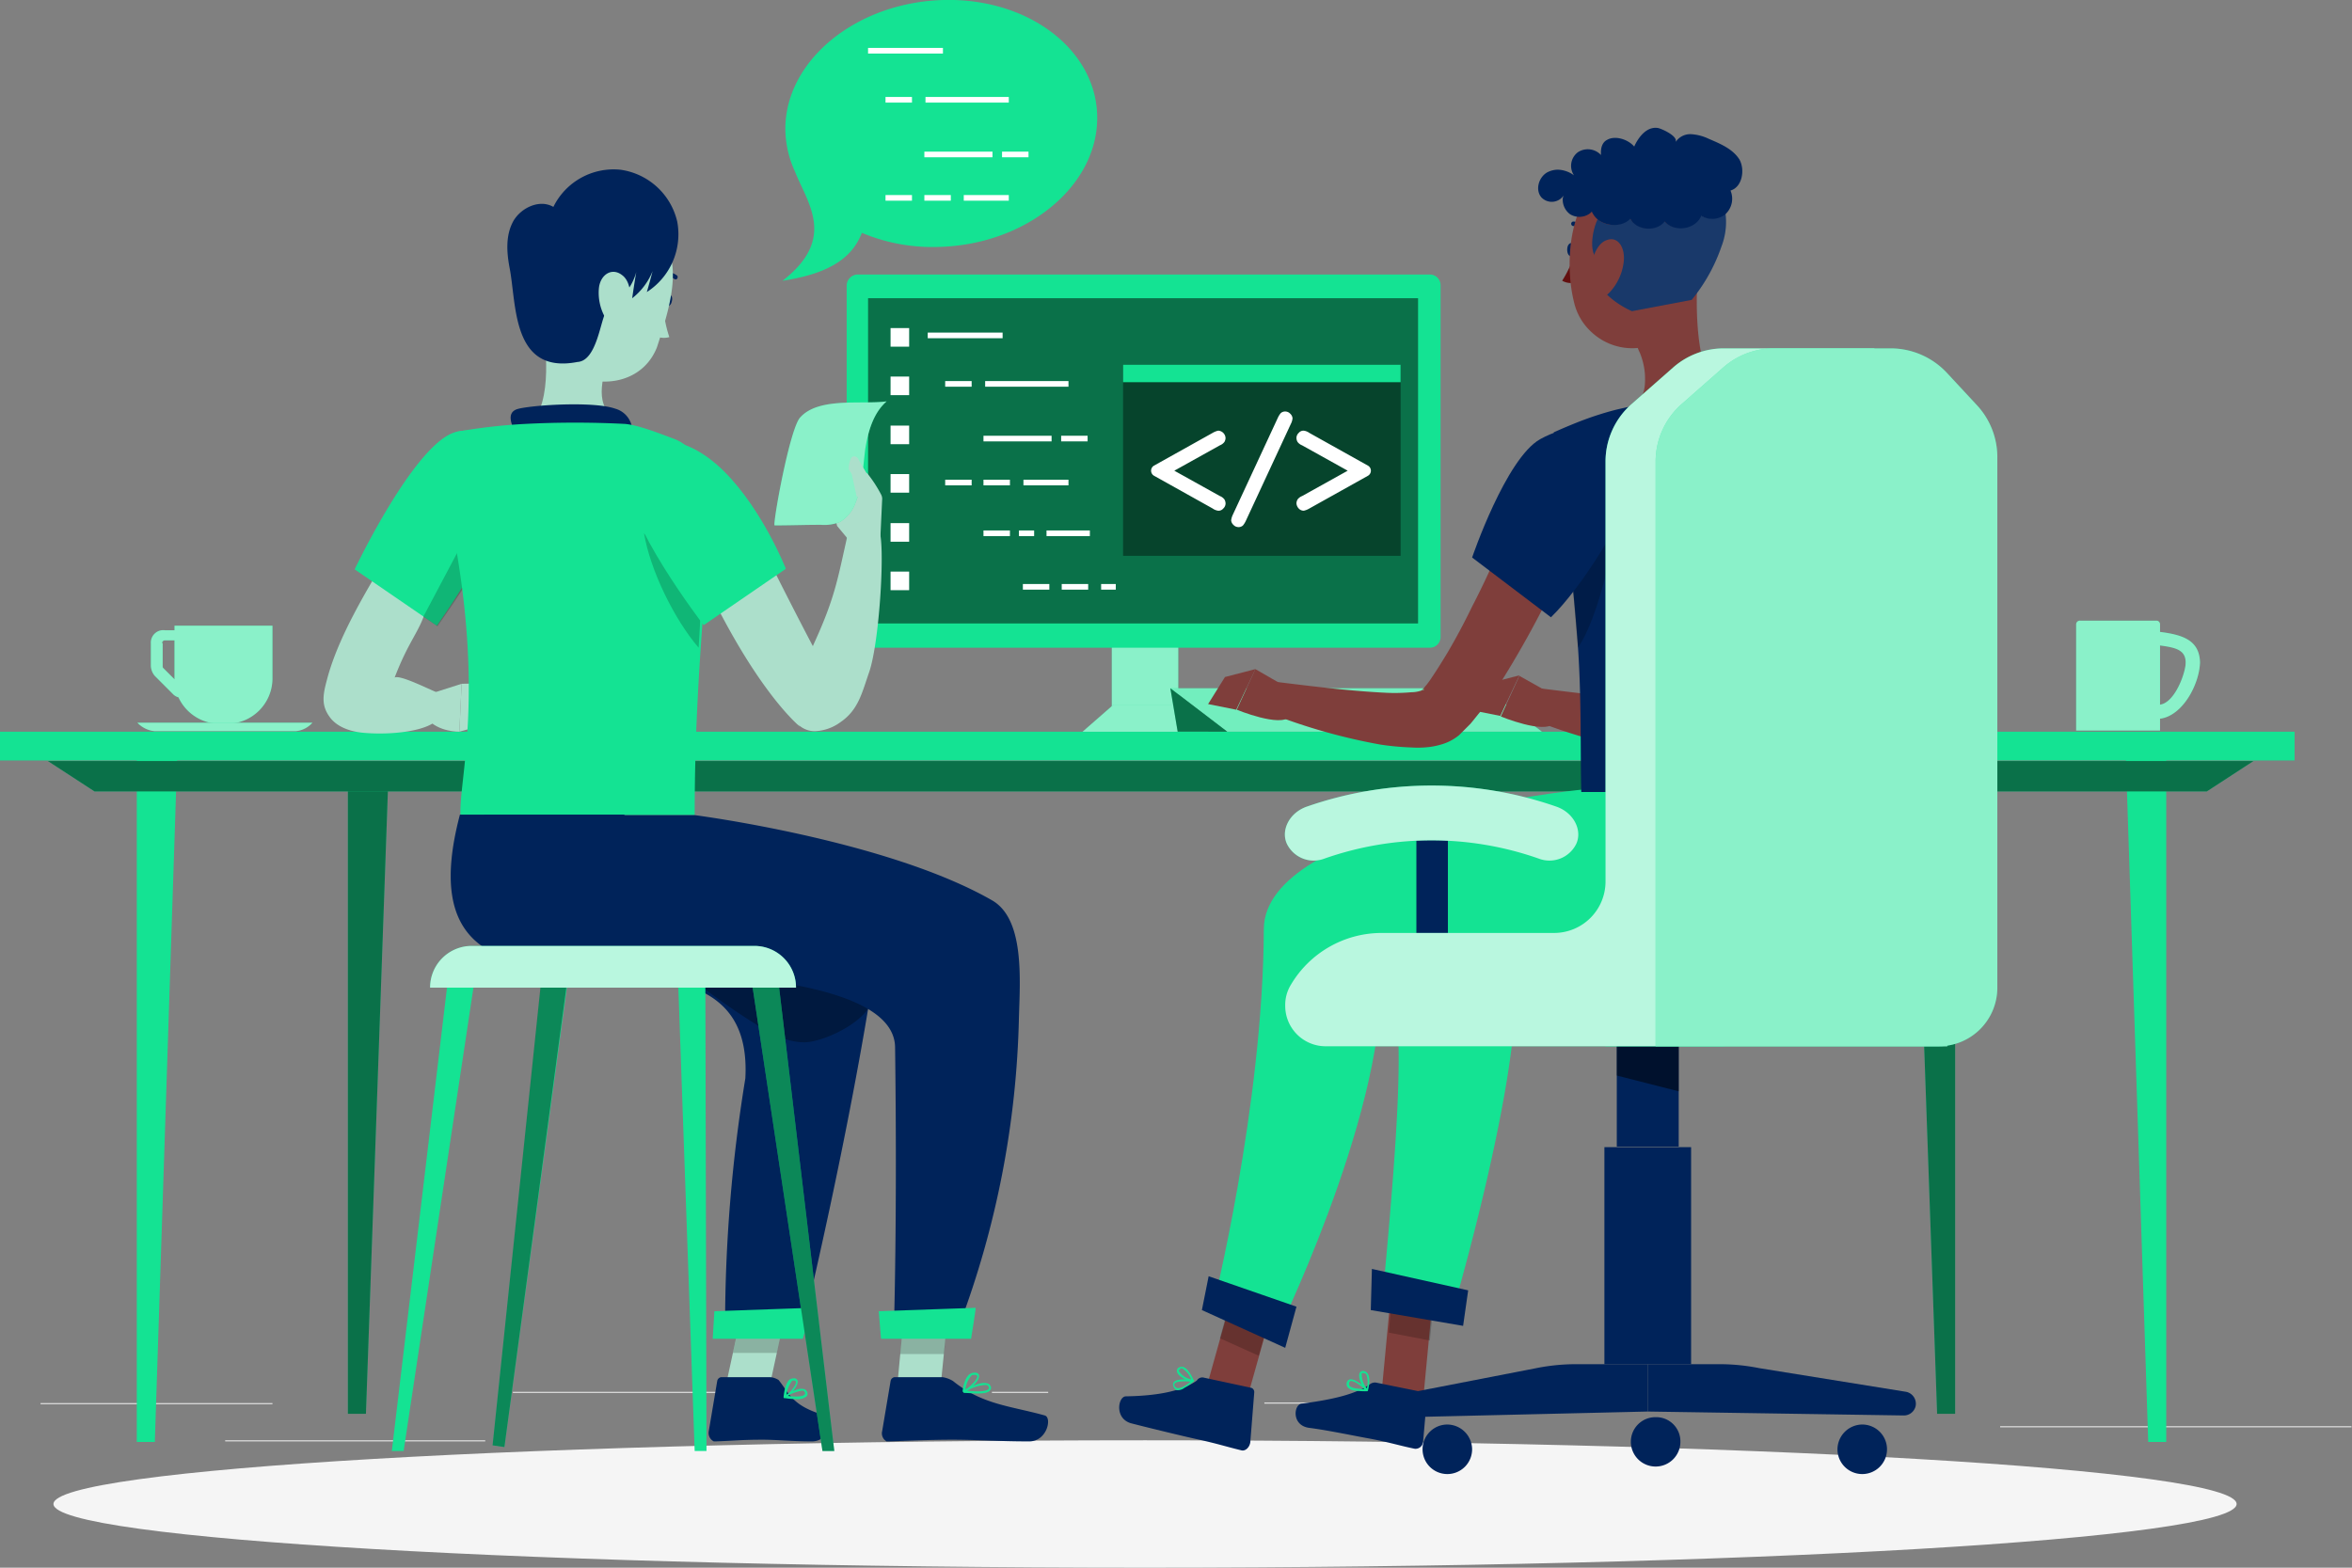 <svg xmlns="http://www.w3.org/2000/svg" width="468" height="312" viewBox="0 0 468 312">
    <rect x="0" y="0" width="468" height="312" fill="#808080" stroke="none"/>
    <defs>
        <clipPath id="9urjvce3sa">
            <path data-name="Rectangle 27076" style="fill:#fff" d="M0 0h468v312H0z"/>
        </clipPath>
    </defs>
    <g data-name="Frame (10)" style="clip-path:url(#9urjvce3sa)">
        <path data-name="Path 46145" d="M232.137 427.761c119.955 0 217.2-5.676 217.2-12.677s-97.243-12.677-217.2-12.677-217.2 5.676-217.2 12.677 97.245 12.677 217.2 12.677z" transform="translate(-4.298 -115.761)" style="fill:#f5f5f5"/>
        <path data-name="Path 46146" d="M57.472 392.011h-46.15v.224h46.15z" transform="translate(-3.257 -112.77)" style="fill:#e0e0e0"/>
        <path data-name="Path 46147" d="M189.519 388.861h-46.262v.224h46.262z" transform="translate(-41.211 -111.864)" style="fill:#e0e0e0"/>
        <path data-name="Path 46148" d="M288.28 388.861h-11.2v.224h11.2z" transform="translate(-79.707 -111.864)" style="fill:#e0e0e0"/>
        <path data-name="Path 46149" d="M114.652 402.406H62.9v.224h51.751z" transform="translate(-18.095 -115.761)" style="fill:#e0e0e0"/>
        <path data-name="Path 46150" d="M377.384 391.853h-24.2v.224h24.2z" transform="translate(-101.602 -112.725)" style="fill:#e0e0e0"/>
        <path data-name="Path 46151" d="M432.4 391.853h-31.249v.224H432.4z" transform="translate(-115.4 -112.725)" style="fill:#e0e0e0"/>
        <path data-name="Path 46152" d="M628.615 398.468h-69.9v.224h69.9z" transform="translate(-160.727 -114.628)" style="fill:#e0e0e0"/>
        <path data-name="Path 46153" d="M456.574 204.432H0v5.721h456.574z" transform="translate(0 -58.809)" style="fill:#14e393"/>
        <path data-name="Path 46154" d="M38.212 210.259v137.208H41.8l4.481-137.208z" transform="translate(-10.993 -60.485)" style="fill:#14e393"/>
        <path data-name="Path 46155" d="M97.182 216.559V343.67h3.585l4.481-127.111z" transform="translate(-27.956 -62.298)" style="fill:#14e393"/>
        <path data-name="Path 46156" d="M97.182 216.559V343.67h3.585l4.481-127.111z" transform="translate(-27.956 -62.298)" style="opacity:.5"/>
        <path data-name="Path 46157" d="M601.85 210.259v137.208h-3.584l-4.481-137.208z" transform="translate(-170.815 -60.485)" style="fill:#14e393"/>
        <path data-name="Path 46158" d="M542.88 216.559V343.67h-3.58l-4.481-127.111z" transform="translate(-153.851 -62.298)" style="fill:#14e393"/>
        <path data-name="Path 46159" d="M542.88 216.559V343.67h-3.58l-4.481-127.111z" transform="translate(-153.851 -62.298)" style="opacity:.5"/>
        <path data-name="Path 46160" d="M442.945 218.679H22.664l-9.3-6.058h438.879z" transform="translate(-3.845 -61.165)" style="fill:#14e393"/>
        <path data-name="Path 46161" d="M442.945 218.679H22.664l-9.3-6.058h438.879z" transform="translate(-3.845 -61.165)" style="opacity:.5"/>
        <path data-name="Path 46162" d="M42.144 178.3v4.488a3.227 3.227 0 0 0 .784 2.019l3.585 3.59a2.318 2.318 0 0 0 1.12.673 9.071 9.071 0 0 0 8.289 5.273h1.344a9.043 9.043 0 0 0 9.073-9.088v-10.433H46.848v.9h-1.9a2.475 2.475 0 0 0-2.804 2.578zm2.24 0a.529.529 0 0 1 .56-.561h1.9v7.741l-2.24-2.244c-.112-.112-.112-.224-.112-.449V178.3z" transform="translate(-12.124 -50.291)" style="fill:#14e393"/>
        <path data-name="Path 46163" d="M42.144 178.3v4.488a3.227 3.227 0 0 0 .784 2.019l3.585 3.59a2.318 2.318 0 0 0 1.12.673 9.071 9.071 0 0 0 8.289 5.273h1.344a9.043 9.043 0 0 0 9.073-9.088v-10.433H46.848v.9h-1.9a2.475 2.475 0 0 0-2.804 2.578zm2.24 0a.529.529 0 0 1 .56-.561h1.9v7.741l-2.24-2.244c-.112-.112-.112-.224-.112-.449V178.3z" transform="translate(-12.124 -50.291)" style="opacity:.5;fill:#fff"/>
        <path data-name="Path 46164" d="M69.958 203.595H41.73a5.451 5.451 0 0 1-3.36-1.683h34.836a5.026 5.026 0 0 1-3.248 1.683z" transform="translate(-11.038 -58.084)" style="fill:#14e393"/>
        <path data-name="Path 46165" d="M69.958 203.595H41.73a5.451 5.451 0 0 1-3.36-1.683h34.836a5.026 5.026 0 0 1-3.248 1.683z" transform="translate(-11.038 -58.084)" style="opacity:.5;fill:#fff"/>
        <path data-name="Path 46166" d="M604.59 181.706c-.112-4.488-3.584-5.5-7.953-6.058v-1.57a.723.723 0 0 0-.672-.673H580.73a.749.749 0 0 0-.784.673v21.2h16.691v-2.356c4.48-.557 7.841-6.84 7.953-11.216zm-7.953 8.415v-11.78c3.248.449 5.488.9 5.04 4.151-.448 2.693-2.464 7.292-5.04 7.629z" transform="translate(-166.834 -49.884)" style="fill:#14e393"/>
        <g data-name="Group 28004" style="opacity:.5">
            <path data-name="Path 46167" d="M604.59 181.706c-.112-4.488-3.584-5.5-7.953-6.058v-1.57a.723.723 0 0 0-.672-.673H580.73a.749.749 0 0 0-.784.673v21.2h16.691v-2.356c4.48-.557 7.841-6.84 7.953-11.216zm-7.953 8.415v-11.78c3.248.449 5.488.9 5.04 4.151-.448 2.693-2.464 7.292-5.04 7.629z" transform="translate(-166.834 -49.884)" style="fill:#fff"/>
        </g>
        <path data-name="Path 46168" d="M323.791 166h-13.218v26.925h13.218z" transform="translate(-89.343 -47.754)" style="fill:#14e393"/>
        <path data-name="Path 46169" d="M323.791 166h-13.218v26.925h13.218z" transform="translate(-89.343 -47.754)" style="opacity:.5;fill:#fff"/>
        <path data-name="Path 46170" d="M327.488 202.257H302.4l6.161-5.384h12.77z" transform="translate(-86.991 -56.634)" style="fill:#14e393"/>
        <path data-name="Path 46171" d="M327.488 202.257H302.4l6.161-5.384h12.77z" transform="translate(-86.991 -56.634)" style="opacity:.5;fill:#fff"/>
        <path data-name="Path 46172" d="M389.544 192.3h-62.617l11.314 8.638h62.617z" transform="translate(-94.048 -55.32)" style="fill:#14e393"/>
        <path data-name="Path 46173" d="M389.544 192.3h-62.617l11.314 8.638h62.617z" transform="translate(-94.048 -55.32)" style="opacity:.4;fill:#fff"/>
        <path data-name="Path 46174" d="m328.384 200.942-1.457-8.638 11.314 8.638z" transform="translate(-94.048 -55.32)" style="fill:#14e393"/>
        <path data-name="Path 46175" d="m328.384 200.942-1.457-8.638 11.314 8.638z" transform="translate(-94.048 -55.32)" style="opacity:.5"/>
        <path data-name="Path 46176" d="M238.635 76.7h113.92a2.129 2.129 0 0 1 2.128 2.132v70.007a2.129 2.129 0 0 1-2.128 2.131h-113.92a2.128 2.128 0 0 1-2.128-2.131V78.945a2.229 2.229 0 0 1 2.128-2.245z" transform="translate(-68.036 -22.065)" style="fill:#14e393"/>
        <path data-name="Path 46177" d="M351.922 83.316H242.483v64.734h109.439z" transform="translate(-69.755 -23.968)" style="opacity:.5"/>
        <path data-name="Path 46178" d="M368.942 101.9h-55.224v38.032h55.224z" transform="translate(-90.248 -29.314)" style="opacity:.4"/>
        <path data-name="Path 46179" d="M368.942 101.9h-55.224v3.478h55.224z" transform="translate(-90.248 -29.314)" style="fill:#14e393"/>
        <path data-name="Path 46180" d="m326.162 128.293 9.074 5.049a2.051 2.051 0 0 1 .9.673 1.625 1.625 0 0 1 .224.785 1.372 1.372 0 0 1-.448 1.01 1.216 1.216 0 0 1-1.008.449 2.445 2.445 0 0 1-1.121-.449l-11.654-6.51a1.161 1.161 0 0 1 0-2.019l11.649-6.507a3.778 3.778 0 0 1 1.121-.449 1.538 1.538 0 0 1 1.456 1.458 1.626 1.626 0 0 1-.224.786 2.051 2.051 0 0 1-.9.673z" transform="translate(-92.498 -34.615)" style="fill:#fff"/>
        <path data-name="Path 46181" d="m355.785 117.441-8.962 19.3a4.232 4.232 0 0 1-.56.9 1.27 1.27 0 0 1-.9.337 1.368 1.368 0 0 1-1.008-.449 1.385 1.385 0 0 1-.448-.9 3.655 3.655 0 0 1 .336-1.122l8.961-19.3a4.228 4.228 0 0 1 .56-.9 1.27 1.27 0 0 1 .9-.337 1.368 1.368 0 0 1 1.008.449 1.383 1.383 0 0 1 .448.9 2.978 2.978 0 0 1-.335 1.122z" transform="translate(-98.933 -33.074)" style="fill:#fff"/>
        <path data-name="Path 46182" d="m372.345 128.293-9.073-5.048a2.05 2.05 0 0 1-.9-.673 1.626 1.626 0 0 1-.224-.786 1.37 1.37 0 0 1 .448-1.009 1.214 1.214 0 0 1 1.008-.449 2.433 2.433 0 0 1 1.12.449l11.649 6.507a1.161 1.161 0 0 1 0 2.019l-11.649 6.507a3.779 3.779 0 0 1-1.12.449 1.369 1.369 0 0 1-1.008-.449 1.67 1.67 0 0 1-.448-1.01 1.625 1.625 0 0 1 .224-.785 2.05 2.05 0 0 1 .9-.673z" transform="translate(-104.181 -34.615)" style="fill:#fff"/>
        <path data-name="Path 46183" d="M252.469 91.663h-3.7v3.7h3.7z" transform="translate(-71.565 -26.369)" style="fill:#fff"/>
        <path data-name="Path 46184" d="M252.469 105.208h-3.7v3.7h3.7z" transform="translate(-71.565 -30.265)" style="fill:#fff"/>
        <path data-name="Path 46185" d="M252.469 118.91h-3.7v3.7h3.7z" transform="translate(-71.565 -34.207)" style="fill:#fff"/>
        <path data-name="Path 46186" d="M252.469 132.455h-3.7v3.7h3.7z" transform="translate(-71.565 -38.104)" style="fill:#fff"/>
        <path data-name="Path 46187" d="M252.469 146.157h-3.7v3.7h3.7z" transform="translate(-71.565 -42.045)" style="fill:#fff"/>
        <path data-name="Path 46188" d="M252.469 159.7h-3.7v3.7h3.7z" transform="translate(-71.565 -45.942)" style="fill:#fff"/>
        <path data-name="Path 46189" d="M274.05 92.923h-14.9v1.122h14.9z" transform="translate(-74.551 -26.731)" style="fill:#fff"/>
        <path data-name="Path 46190" d="M269.291 106.468h-5.265v1.122h5.265z" transform="translate(-75.953 -30.628)" style="fill:#fff"/>
        <path data-name="Path 46191" d="M301.685 121.745h-5.264v1.122h5.264z" transform="translate(-85.272 -35.023)" style="fill:#fff"/>
        <path data-name="Path 46192" d="M269.291 134.03h-5.265v1.122h5.265z" transform="translate(-75.953 -38.557)" style="fill:#fff"/>
        <path data-name="Path 46193" d="M279.985 134.03h-5.265v1.122h5.265z" transform="translate(-79.029 -38.557)" style="fill:#fff"/>
        <path data-name="Path 46194" d="M288.274 121.745H274.72v1.122h13.553z" transform="translate(-79.029 -35.023)" style="fill:#fff"/>
        <path data-name="Path 46195" d="M294.846 134.03h-8.961v1.122h8.961z" transform="translate(-82.241 -38.557)" style="fill:#fff"/>
        <path data-name="Path 46196" d="M290.992 163.167h-5.265v1.122h5.265z" transform="translate(-82.195 -46.938)" style="fill:#fff"/>
        <path data-name="Path 46197" d="M301.843 163.167h-5.265v1.122h5.265z" transform="translate(-85.317 -46.938)" style="fill:#fff"/>
        <path data-name="Path 46198" d="M310.5 163.167h-2.913v1.122h2.913z" transform="translate(-88.483 -46.938)" style="fill:#fff"/>
        <path data-name="Path 46199" d="M291.77 106.468h-16.579v1.122h16.579z" transform="translate(-79.165 -30.628)" style="fill:#fff"/>
        <path data-name="Path 46200" d="M279.985 148.205h-5.265v1.122h5.265z" transform="translate(-79.029 -42.634)" style="fill:#fff"/>
        <path data-name="Path 46201" d="M287.651 148.205h-3.024v1.122h3.024z" transform="translate(-81.879 -42.634)" style="fill:#fff"/>
        <path data-name="Path 46202" d="M300.957 148.205h-8.625v1.122h8.625z" transform="translate(-84.096 -42.634)" style="fill:#fff"/>
        <path data-name="Path 46203" d="M281.2 23.779c-.224 13.575-14.338 24.906-31.476 25.355a36.2 36.2 0 0 1-15.346-2.8c-1.68 4.263-5.377 7.965-15.794 9.536 10.865-8.414 4.929-15.482 2.464-21.765a20.438 20.438 0 0 1-1.9-8.751c.217-13.58 14.331-24.911 31.469-25.359S281.421 10.2 281.2 23.779z" transform="translate(-62.879 .006)" style="fill:#14e393"/>
        <path data-name="Path 46204" d="M257.381 13.387h-14.9v1.122h14.9z" transform="translate(-69.755 -3.851)" style="fill:#fff"/>
        <path data-name="Path 46205" d="M252.623 27.09h-5.265v1.122h5.265z" transform="translate(-71.158 -7.793)" style="fill:#fff"/>
        <path data-name="Path 46206" d="M285.174 42.367h-5.265v1.122h5.265z" transform="translate(-80.522 -12.188)" style="fill:#fff"/>
        <path data-name="Path 46207" d="M252.623 54.494h-5.265v1.122h5.265z" transform="translate(-71.158 -15.676)" style="fill:#fff"/>
        <path data-name="Path 46208" d="M263.473 54.494h-5.265v1.122h5.265z" transform="translate(-74.279 -15.676)" style="fill:#fff"/>
        <path data-name="Path 46209" d="M271.762 42.367h-13.554v1.122h13.554z" transform="translate(-74.279 -12.188)" style="fill:#fff"/>
        <path data-name="Path 46210" d="M278.177 54.494h-8.961v1.122h8.961z" transform="translate(-77.446 -15.676)" style="fill:#fff"/>
        <path data-name="Path 46211" d="M275.1 27.09h-16.577v1.122H275.1z" transform="translate(-74.37 -7.793)" style="fill:#fff"/>
        <path data-name="Path 46212" d="m393.917 385.312-8.177-2.356 1.9-20.082 8.178 2.468z" transform="translate(-110.966 -104.388)" style="fill:#7f3e3b"/>
        <path data-name="Path 46213" d="m397.127 358.93-8.177-2.356-1.008 11.219 8.177 1.571z" transform="translate(-111.6 -102.576)" style="opacity:.2"/>
        <path data-name="Path 46214" d="M442.353 220.654s-56.119 4.712-54.775 29.169c1.12 19.97 4.033 14.585-1.68 74.045l14.114.786s14.338-48.579 12.434-67.987c15.794 0 52.087 1.346 57.352-12.9a62.5 62.5 0 0 0 3.7-22.662z" transform="translate(-111.012 -63.476)" style="fill:#14e393"/>
        <path data-name="Path 46215" d="m401.28 365.858-18.371-3.141.224-8.19 19.155 4.263z" transform="translate(-110.152 -101.987)" style="fill:#00235a"/>
        <path data-name="Path 46216" d="m378.1 386.324 9.409 1.907c.336 0 .561.449.561.786l-.784 8.975a1.517 1.517 0 0 1-1.68 1.458c-3.248-.673-4.817-1.234-8.961-2.02-2.576-.449-8.4-1.682-11.986-2.131s-3.136-4.6-1.569-4.825c6.945-.9 10.866-2.019 13.554-3.815a1.613 1.613 0 0 1 1.456-.335z" transform="translate(-104.115 -111.122)" style="fill:#00235a"/>
        <path data-name="Path 46217" d="M377.936 387.633a15.026 15.026 0 0 0 2.24.112c.112 0 .112 0 .112-.112v-.224c-.224-.224-2.352-2.244-3.473-2.019a.743.743 0 0 0-.56.449 1.032 1.032 0 0 0 .112 1.122 2.21 2.21 0 0 0 1.569.672zm1.792-.337c-1.569 0-2.689-.224-3.025-.673a.713.713 0 0 1 0-.673.241.241 0 0 1 .224-.224c.673-.113 1.905.785 2.801 1.574z" transform="translate(-108.203 -110.86)" style="fill:#14e393"/>
        <path data-name="Path 46218" d="M381.192 387.072a.39.39 0 0 0 .224-.112c0-.112.672-2.468-.112-3.478a1.134 1.134 0 0 0-.784-.449.75.75 0 0 0-.784.449c-.336.897.564 2.918 1.456 3.59zm-.561-3.59a.849.849 0 0 1 .448.224 4.8 4.8 0 0 1 .113 2.805 4.312 4.312 0 0 1-1.009-2.805c-.112-.112 0-.336.448-.224z" transform="translate(-109.218 -110.188)" style="fill:#14e393"/>
        <path data-name="Path 46219" d="m342.991 389.631-7.729-3.478 5.377-19.184 7.729 3.478z" transform="translate(-96.445 -105.566)" style="fill:#7f3e3b"/>
        <path data-name="Path 46220" d="m351.295 363.517-7.841-3.478-2.688 9.873 7.729 3.478z" transform="translate(-98.029 -103.573)" style="opacity:.2"/>
        <path data-name="Path 46221" d="M411.98 220.654c-.336 0-62.953 6.507-63.065 27.711-.113 35.115-10.193 75.5-10.193 75.5l12.321 6.171s21.507-43.642 21.171-71.129c17.25-4.936 61.72 3.366 66.985-10.882 4.369-11.668 2.016-27.262 2.016-27.262z" transform="translate(-97.441 -63.476)" style="fill:#14e393"/>
        <path data-name="Path 46222" d="m352.312 370.822-16.578-7.517 1.344-6.732 17.474 6.058z" transform="translate(-96.581 -102.576)" style="fill:#00235a"/>
        <path data-name="Path 46223" d="m329.537 384.907 9.409 2.02a.888.888 0 0 1 .56.9l-.784 9.873c-.112 1.01-.9 1.8-1.68 1.683-3.249-.786-4.817-1.346-8.962-2.244-2.576-.561-9.521-2.244-12.994-3.141s-2.688-5.385-1.12-5.385c6.945-.113 11.425-1.234 14.113-3.141a1.279 1.279 0 0 1 1.458-.565z" transform="translate(-89.936 -110.716)" style="fill:#00235a"/>
        <path data-name="Path 46224" d="M329.936 387.078a10.136 10.136 0 0 0 1.792-1.234c.112 0 .112-.113.112-.224a.11.11 0 0 0-.112-.113c-.336 0-3.248-.449-3.921.449a.744.744 0 0 0-.112.673 1.394 1.394 0 0 0 .672.9 2.128 2.128 0 0 0 1.569-.451zm1.232-1.234c-1.232 1.009-2.24 1.458-2.8 1.234a.745.745 0 0 1-.448-.561.412.412 0 0 1 .113-.337c.447-.448 2.014-.448 3.135-.335z" transform="translate(-94.255 -110.867)" style="fill:#14e393"/>
        <path data-name="Path 46225" d="M332.046 384.829a.349.349 0 0 0 .112-.224c-.112-.113-1.008-2.356-2.128-2.693a1.189 1.189 0 0 0-.9.112.752.752 0 0 0-.336.9c.228.895 2.244 1.905 3.252 1.905zm-2.577-2.581a.341.341 0 0 1 .448 0 4.491 4.491 0 0 1 1.68 2.132 3.825 3.825 0 0 1-2.465-1.683s.001-.224.338-.449z" transform="translate(-94.574 -109.852)" style="fill:#14e393"/>
        <path data-name="Path 46226" d="M458.911 125.368c1.68 3.59 3.025 6.956 4.369 10.546s2.576 7.068 3.7 10.77a96.62 96.62 0 0 1 2.8 11.219 55.945 55.945 0 0 1 1.232 12.229 21.7 21.7 0 0 1-1.121 7.068 16.737 16.737 0 0 1-1.9 4.039 12.975 12.975 0 0 1-1.569 1.907l-.448.449a6.186 6.186 0 0 1-.9.673 9.275 9.275 0 0 1-1.456.785 15.82 15.82 0 0 1-2.465.786l-2.016.336a17.892 17.892 0 0 1-3.473 0 55.241 55.241 0 0 1-6.049-.673 114.451 114.451 0 0 1-21.731-6.282l1.569-6.171c7.169.9 14.338 1.8 21.171 2.132 1.68 0 3.36.112 4.929 0a12.358 12.358 0 0 0 2.016-.224c.561-.113 1.009-.337.9-.337s-.224.113-.336.113c-.113.112-.224.112-.336.224a.393.393 0 0 0 .112-.224l.336-1.01a20.719 20.719 0 0 0 .336-3.7 45.667 45.667 0 0 0-1.457-9.536c-.784-3.366-1.792-6.62-2.8-9.985-1.121-3.366-2.24-6.619-3.473-9.985s-2.576-6.619-3.921-9.76z" transform="translate(-123.09 -36.065)" style="fill:#7f3e3b"/>
        <path data-name="Path 46227" d="m430.325 192.99-7.393-4.151-3.7 8.078s8.737 3.59 10.529 1.346z" transform="translate(-120.602 -54.324)" style="fill:#7f3e3b"/>
        <path data-name="Path 46228" d="m414.575 190.253-3.36 5.385 5.6 1.122 3.809-8.078z" transform="translate(-118.295 -54.278)" style="fill:#7f3e3b"/>
        <path data-name="Path 46229" d="M420.581 132.351c-1.457 3.59-2.913 6.956-4.481 10.433s-3.136 6.844-4.816 10.322a196.92 196.92 0 0 1-11.2 20.195 132.527 132.527 0 0 1-3.472 4.936c-.672.785-1.344 1.682-2.017 2.468l-1.232 1.234-.672.673-.336.336a9.707 9.707 0 0 1-3.7 1.908 14.451 14.451 0 0 1-2.128.449 19.157 19.157 0 0 1-3.584.112 54.632 54.632 0 0 1-6.161-.561 116.379 116.379 0 0 1-22.179-6.283l1.68-6.17c7.281.9 14.674 1.8 21.618 2.131a36.165 36.165 0 0 0 4.929-.112 6.332 6.332 0 0 0 2.016-.337.851.851 0 0 0 .56-.224c.113 0 0-.112-.336.113-.113.112-.224.112-.336.224l.112-.113.336-.336c.224-.224.448-.561.672-.786.448-.561.9-1.234 1.344-1.907.9-1.346 1.792-2.805 2.688-4.263q2.689-4.544 5.041-9.424a156.69 156.69 0 0 0 4.7-9.873c3.136-6.619 6.049-13.35 8.962-20.082z" transform="translate(-102.009 -36.654)" style="fill:#7f3e3b"/>
        <path data-name="Path 46230" d="m356.573 191.212-7.393-4.263-3.7 8.078s8.737 3.59 10.53 1.346z" transform="translate(-99.386 -53.78)" style="fill:#7f3e3b"/>
        <path data-name="Path 46231" d="m340.824 188.52-3.36 5.385 5.6 1.122 3.809-8.078z" transform="translate(-97.079 -53.78)" style="fill:#7f3e3b"/>
        <path data-name="Path 46232" d="m467.55 78.434-4.7 5.5-7.281 7.517a11.594 11.594 0 0 0 .56 1.346 13.885 13.885 0 0 1 1.008 4.376c.112 3.029-.112 5.61-4.817 7.629 0 0-4.929 6.506 6.833 4.711s13.553-7.965 13.553-7.965c-5.269-3.705-5.492-16.159-5.156-23.114z" transform="translate(-129.823 -22.563)" style="fill:#7f3e3b"/>
        <path data-name="Path 46233" d="M439.582 69.228c0 .785-.336 1.346-.9 1.346s-.9-.561-.9-1.346.336-1.346.9-1.346c.452-.001.9.56.9 1.346z" transform="translate(-125.94 -19.528)" style="fill:#00235a"/>
        <path data-name="Path 46234" d="M442.364 64.7c-.112 0-.336-.112-.336-.224a3.367 3.367 0 0 0-2.688-1.683.449.449 0 0 1 0-.9 4.478 4.478 0 0 1 3.473 2.132c.112.224.112.449-.112.561a.412.412 0 0 1-.337.114z" transform="translate(-126.256 -17.806)" style="fill:#00235a"/>
        <path data-name="Path 46235" d="M438.952 70.4a21.869 21.869 0 0 1-2.577 5.722 3.563 3.563 0 0 0 3.025.224z" transform="translate(-125.533 -20.252)" style="fill:#630f0f"/>
        <path data-name="Path 46236" d="M464.527 59.359c-.448 9.2-.224 14.585-4.817 19.409a11.864 11.864 0 0 1-16.8.785 11.582 11.582 0 0 1-3.584-6.058c-2.017-8.078-1.009-21.765 7.841-25.8a12 12 0 0 1 16.13 5.5 10.767 10.767 0 0 1 1.23 6.164z" transform="translate(-126.128 -13.361)" style="fill:#7f3e3b"/>
        <path data-name="Path 46237" d="M470.489 66.153a34.283 34.283 0 0 1-5.937 10.658l-11.874 2.244s-9.409-3.927-6.944-10.434c-1.569-1.346-1.009-5.5.112-7.853a4.789 4.789 0 0 0 6.385-.224 4.326 4.326 0 0 0 6.833.561c1.9 2.132 6.048 1.458 7.281-1.122a4.222 4.222 0 0 0 4.817-.337.11.11 0 0 1 .112-.112 13.506 13.506 0 0 1-.785 6.619z" transform="translate(-127.947 -17.126)" style="fill:#00235a"/>
        <path data-name="Path 46238" d="M470.489 66.153a34.283 34.283 0 0 1-5.937 10.658l-11.874 2.244s-9.409-3.927-6.944-10.434c-1.569-1.346-1.009-5.5.112-7.853a4.789 4.789 0 0 0 6.385-.224 4.326 4.326 0 0 0 6.833.561c1.9 2.132 6.048 1.458 7.281-1.122a4.222 4.222 0 0 0 4.817-.337.11.11 0 0 1 .112-.112 13.506 13.506 0 0 1-.785 6.619z" transform="translate(-127.947 -17.126)" style="opacity:.1;fill:#fff"/>
        <path data-name="Path 46239" d="M467.939 48.191a4.187 4.187 0 0 1-.9 4.6l-.112.112a4.222 4.222 0 0 1-4.817.337c-1.12 2.693-5.264 3.366-7.281 1.122-1.68 2.132-5.6 1.795-6.833-.561-1.569 1.683-4.593 1.571-6.385.224a4.228 4.228 0 0 1-1.12-1.346.412.412 0 0 1-.112-.337l-.336.337a3.54 3.54 0 0 1-4.033.224 3.62 3.62 0 0 1-1.457-3.029c0-.224.113-.449.113-.673a1.561 1.561 0 0 1-.336.449 2.839 2.839 0 0 1-4.032-.112c-1.232-1.458-.56-3.927 1.12-4.936a4.629 4.629 0 0 1 2.128-.561 5.681 5.681 0 0 1 3.248 1.122 3.386 3.386 0 0 1 .784-4.6 3.588 3.588 0 0 1 4.593.561c-.113-1.571.336-2.58 1.232-3.029 1.569-.9 4.145-.112 5.377 1.346 0 0 1.68-4.151 4.7-3.7.672.112 3.7 1.458 3.584 2.58v.224a.392.392 0 0 1 .112-.224 3.464 3.464 0 0 1 2.913-1.346 9.359 9.359 0 0 1 3.473.9c2.352 1.01 4.817 2.019 6.161 4.151 1.128 2.014.568 5.492-1.784 6.165z" transform="translate(-123.604 -10.271)" style="fill:#00235a"/>
        <path data-name="Path 46240" d="M450.8 71.621a10.679 10.679 0 0 1-2.913 5.946c-2.017 1.907-3.809 0-3.809-2.917 0-2.693 1.009-6.844 3.361-7.629 2.354-.898 3.811 1.679 3.361 4.6z" transform="translate(-127.749 -19.228)" style="fill:#7f3e3b"/>
        <path data-name="Path 46241" d="M483.751 113.476c-.9-2.244-4.7-4.488-7.169-4.488h-1.568a75.99 75.99 0 0 0-9.634.673 156.967 156.967 0 0 0-19.043 3.254 64.365 64.365 0 0 0-7.841 2.58c-2.8 1.122-4.481 1.907-4.481 1.907s3.136 20.643 4.7 41.061c.9 11.444.56 22.775.784 30.516h47.83c1.68-9.312 1.344-17.5 1.569-34.442.002-10.209-1.675-31.75-5.147-41.061z" transform="translate(-124.854 -31.353)" style="fill:#00235a"/>
        <path data-name="Path 46242" d="M439.206 155.245c.336 4.263.672 8.751 1.12 13.35 5.6-8.19 8.737-30.627 8.737-30.627z" transform="translate(-126.347 -39.689)" style="opacity:.2"/>
        <path data-name="Path 46243" d="M424.769 121.811c-6.833 3.815-13.553 23.56-13.553 23.56l15.684 11.892c5.937-5.722 14.786-19.746 15.682-25.355 1.454-8.526-6.836-16.155-17.813-10.097z" transform="translate(-118.295 -34.415)" style="fill:#00235a"/>
        <path data-name="Path 46244" d="M407.234 402.932a4.929 4.929 0 1 1-4.928-4.932 4.975 4.975 0 0 1 4.928 4.932z" transform="translate(-114.314 -114.492)" style="fill:#00235a"/>
        <path data-name="Path 46245" d="M513.271 402.932A4.929 4.929 0 1 0 518.2 398a4.976 4.976 0 0 0-4.929 4.932z" transform="translate(-147.653 -114.492)" style="fill:#00235a"/>
        <path data-name="Path 46246" d="M455.56 400.773a4.929 4.929 0 1 0 9.857 0 4.811 4.811 0 0 0-4.929-4.825 4.881 4.881 0 0 0-4.928 4.825z" transform="translate(-131.052 -113.903)" style="fill:#00235a"/>
        <path data-name="Path 46247" d="M440.043 390.567v-9.423h-14a40.406 40.406 0 0 0-8.177.785l-25.988 5.048a2.431 2.431 0 0 0-1.9 2.805 2.4 2.4 0 0 0 2.352 1.907z" transform="translate(-112.174 -109.644)" style="fill:#00235a"/>
        <path data-name="Path 46248" d="M460.277 390.567v-9.423h14a40.407 40.407 0 0 1 8.177.785l29.236 4.712a2.431 2.431 0 0 1 1.9 2.8 2.4 2.4 0 0 1-2.353 1.908z" transform="translate(-132.409 -109.644)" style="fill:#00235a"/>
        <path data-name="Path 46249" d="M465.419 320.507h-17.25V363.7h17.25z" transform="translate(-128.925 -92.201)" style="fill:#00235a"/>
        <path data-name="Path 46250" d="M463.95 292.158h-12.321v20.082h12.321z" transform="translate(-129.921 -84.045)" style="fill:#00235a"/>
        <path data-name="Path 46251" d="m451.629 298.1 12.321 3.141v-9.087h-12.321z" transform="translate(-129.921 -84.045)" style="opacity:.5"/>
        <path data-name="Path 46252" d="M401.92 228.371h-6.273v26.814h6.273z" transform="translate(-113.816 -65.696)" style="fill:#00235a"/>
        <path data-name="Path 46253" d="M448.484 236.113v-116.23a15.231 15.231 0 0 1 5.152-11.443l8.289-7.293a15.242 15.242 0 0 1 10.082-3.814h29.908l14.562 15.594v123.3h-67.993z" transform="translate(-129.016 -28)" style="fill:#14e393"/>
        <path data-name="Path 46254" d="M378.162 260.658h68.218v22.55h-79.308a8.038 8.038 0 0 1-8.065-8.078 7.707 7.707 0 0 1 1.12-4.151 21.006 21.006 0 0 1 18.035-10.321z" transform="translate(-103.276 -74.984)" style="fill:#14e393"/>
        <path data-name="Path 46255" d="M490.737 112.927v123.3H367.072a8.038 8.038 0 0 1-8.065-8.078 7.707 7.707 0 0 1 1.12-4.151 21.006 21.006 0 0 1 18.034-10.322h34.389a10.239 10.239 0 0 0 10.193-10.209v-83.584a15.231 15.231 0 0 1 5.157-11.443l8.289-7.293a15.242 15.242 0 0 1 10.082-3.814h29.908z" transform="translate(-103.276 -28)" style="opacity:.7;fill:#fff"/>
        <path data-name="Path 46256" d="M462.479 236.113v-116.23a15.229 15.229 0 0 1 5.153-11.443l8.289-7.293A15.245 15.245 0 0 1 486 97.333h23.3a15.333 15.333 0 0 1 11.09 4.824l5.937 6.395a15.17 15.17 0 0 1 4.144 10.433v105.571a11.649 11.649 0 0 1-11.649 11.668h-56.343z" transform="translate(-133.042 -28)" style="fill:#14e393"/>
        <path data-name="Path 46257" d="M462.479 236.113v-116.23a15.229 15.229 0 0 1 5.153-11.443l8.289-7.293A15.245 15.245 0 0 1 486 97.333h23.3a15.333 15.333 0 0 1 11.09 4.824l5.937 6.395a15.17 15.17 0 0 1 4.144 10.433v105.571a11.649 11.649 0 0 1-11.649 11.668h-56.343z" transform="translate(-133.042 -28)" style="opacity:.5;fill:#fff"/>
        <path data-name="Path 46258" d="M409.388 234a64.409 64.409 0 0 0-42.566 0 5.946 5.946 0 0 1-7.505-2.917c-1.232-2.692.448-6.17 3.921-7.4a75.6 75.6 0 0 1 49.735 0c3.472 1.234 5.152 4.712 3.92 7.4a5.945 5.945 0 0 1-7.505 2.917z" transform="translate(-103.249 -63.136)" style="fill:#14e393"/>
        <path data-name="Path 46259" d="M409.388 234a64.409 64.409 0 0 0-42.566 0 5.946 5.946 0 0 1-7.505-2.917c-1.232-2.692.448-6.17 3.921-7.4a75.6 75.6 0 0 1 49.735 0c3.472 1.234 5.152 4.712 3.92 7.4a5.945 5.945 0 0 1-7.505 2.917z" transform="translate(-103.249 -63.136)" style="opacity:.7;fill:#fff"/>
        <path data-name="Path 46260" d="M185.355 83.245c-.224.673-.112 1.346.336 1.458a1.14 1.14 0 0 0 1.232-.9c.224-.673.112-1.346-.336-1.458-.448-.222-1.008.227-1.232.9z" transform="translate(-53.289 -23.672)" style="fill:#00235a"/>
        <path data-name="Path 46261" d="M184.383 84.576a23.772 23.772 0 0 0 1.232 6.844 4 4 0 0 1-3.361-.561z" transform="translate(-52.43 -24.33)" style="fill:#acdfcb"/>
        <path data-name="Path 46262" d="M183.877 76.922h.224a3.313 3.313 0 0 1 2.912.449c.224.112.448.112.56-.112a.5.5 0 0 0 0-.561 4 4 0 0 0-3.7-.561.41.41 0 0 0-.224.561z" transform="translate(-52.819 -21.836)" style="fill:#00235a"/>
        <path data-name="Path 46263" d="M150.148 87.1c1.232 6.395 2.465 18.063-2.016 22.326 0 0 1.792 6.507 13.553 6.507 12.994 0 6.273-6.507 6.273-6.507-7.057-1.683-5.937-6.956-4.7-12z" transform="translate(-42.613 -25.055)" style="fill:#acdfcb"/>
        <path data-name="Path 46264" d="M153.92 67.348c-2.353 8.3-4.145 13.126-1.457 18.736 4.033 8.414 17.923 9.536 21.731-.112 2.913-8.975 5.825-18.4-1.12-24.345a11.74 11.74 0 0 0-16.691 1.01 11.174 11.174 0 0 0-2.463 4.711z" transform="translate(-43.472 -16.863)" style="fill:#acdfcb"/>
        <path data-name="Path 46265" d="M142.143 66.779c-.56-3.029-.784-6.395.784-9.2 1.569-2.693 5.265-4.375 7.953-2.8a13.357 13.357 0 0 1 13.33-7.4A13.5 13.5 0 0 1 175.523 57.7a13.66 13.66 0 0 1-6.048 14.024c.672-2.244 1.232-4.6 1.9-6.844a12.915 12.915 0 0 1-4.817 8.078c.336-2.244.672-4.6 1.121-6.844a10.683 10.683 0 0 1-5.041 7.966c.448-1.571.9-3.254 1.344-4.824-.224.673-1.9 5.722-2.576 6.395-1.12 1.234-1.792 9.76-5.713 9.985-13.213 2.571-12.093-11.677-13.55-18.857z" transform="translate(-40.77 -13.601)" style="fill:#00235a"/>
        <path data-name="Path 46266" d="M167.293 79.065a10.026 10.026 0 0 0 1.344 6.17c1.457 2.356 3.7 1.458 4.481-1.01.672-2.244.784-6.17-1.232-7.629-2.016-1.57-4.256-.112-4.593 2.469z" transform="translate(-48.109 -21.848)" style="fill:#acdfcb"/>
        <path data-name="Path 46267" d="M113.708 182.451c-1.457-.449-8.066-3.926-9.185-3.253 3.025-7.853 5.04-9.088 6.385-14.024a7.829 7.829 0 0 0-1.456-7.293c-2.017-2.693-2.688-3.926-5.937-3.7-4.481 7.516-10.194 16.828-12.434 25.355-.784 2.917-1.232 5.049.448 7.4 1.456 2.132 4.257 3.029 6.833 3.253 6.273.561 15.458-.561 15.346-4.263z" transform="translate(-26 -44.346)" style="fill:#acdfcb"/>
        <path data-name="Path 46268" d="m120.877 192.727 5.265-1.683-.448 9.537s-4.257.112-6.5-2.693z" transform="translate(-34.29 -54.958)" style="fill:#acdfcb"/>
        <path data-name="Path 46269" d="m135.375 190.887-.672 7.853-6.385 1.794.448-9.536z" transform="translate(-36.913 -54.913)" style="fill:#acdfcb"/>
        <path data-name="Path 46270" d="M213.367 184.347s-7.393-5.834-17.026-24.906c-1.456-2.693-2.8-5.385-4.144-8.078s-2.577-5.385-3.809-8.3l11.426-4.936c2.352 5.161 6.049 10.433 8.625 15.594s8.737 17.165 9.522 18.287a15.031 15.031 0 0 0 1.232 1.571l.56.786-7.393 8.527z" transform="translate(-54.194 -39.735)" style="fill:#acdfcb"/>
        <path data-name="Path 46271" d="m235.667 145.379-2.24-2.693-1.008-4.151 6.944-6.4a25.483 25.483 0 0 1 2.8 4.263 1.851 1.851 0 0 1 .224 1.122l-.336 7.18z" transform="translate(-66.86 -38.013)" style="fill:#acdfcb"/>
        <path data-name="Path 46272" d="m232.374 133.072 5.152-4.712 1.68 2.693-6.944 6.4z" transform="translate(-66.815 -36.925)" style="fill:#acdfcb"/>
        <path data-name="Path 46273" d="M232.579 147.357c.224-.785.336.785.9.112 1.569-1.794 3.7-2.019 5.041 0s.224 21.99-1.9 28.272c-1.456 4.151-2.128 7.516-5.712 9.985a9.17 9.17 0 0 1-5.041 1.8 4.723 4.723 0 0 1-4.369-2.693c-1.12-2.58 2.913-12 4.257-15.034 4.36-9.54 4.696-13.355 6.824-22.442z" transform="translate(-63.66 -42.011)" style="fill:#acdfcb"/>
        <path data-name="Path 46274" d="M216.363 136.819c3.025 0 6.049-.112 9.185-.112a8.5 8.5 0 0 0 3.808-.561 7.29 7.29 0 0 0 3.136-3.926c1.344-3.366 1.457-6.956 1.9-10.546.56-3.478 1.568-7.18 4.256-9.536-4.817.673-13.442-.9-17.138 3.141-2.122 2.021-5.595 21.54-5.147 21.54z" transform="translate(-62.23 -32.259)" style="fill:#14e393"/>
        <path data-name="Path 46275" d="M216.363 136.819c3.025 0 6.049-.112 9.185-.112a8.5 8.5 0 0 0 3.808-.561 7.29 7.29 0 0 0 3.136-3.926c1.344-3.366 1.457-6.956 1.9-10.546.56-3.478 1.568-7.18 4.256-9.536-4.817.673-13.442-.9-17.138 3.141-2.122 2.021-5.595 21.54-5.147 21.54z" transform="translate(-62.23 -32.259)" style="opacity:.5;fill:#fff"/>
        <path data-name="Path 46276" d="M237.912 127.561c-.56.112-.9 2.019-.784 2.58l.561.9 1.008 4.6 3.473-1.908-3.136-5.61a.924.924 0 0 0-1.122-.562z" transform="translate(-68.209 -36.687)" style="fill:#acdfcb"/>
        <path data-name="Path 46277" d="M119.344 120.541c-8.178 1.907-20.275 27.374-20.275 27.374l16.354 11.219a192.036 192.036 0 0 0 12.77-21.091c4.929-10.21-.56-19.41-8.849-17.502z" transform="translate(-28.499 -34.604)" style="fill:#14e393"/>
        <path data-name="Path 46278" d="M143.753 119.109c-.9-2.019-2.016-4.375.113-5.161 2.352-.785 15.122-1.683 19.6-.112a4.642 4.642 0 0 1 3.248 5.609v.113z" transform="translate(-41.035 -32.499)" style="fill:#00235a"/>
        <path data-name="Path 46279" d="m129.9 141.433-11.649 21.989 2.8 1.908s5.265-7.4 8.961-13.687v-10.21z" transform="translate(-34.018 -40.686)" style="opacity:.2"/>
        <path data-name="Path 46280" d="M176.891 131.126c1.792 8.975-2.353 30.291-2.353 65.07h-46.6c-.336-7.068 4.817-23.672-1.568-56.88-.224-1.122-.336-19.184.784-19.409a110.675 110.675 0 0 1 13.665-1.571 194.578 194.578 0 0 1 19.827 0c2.688.224 6.945 1.907 9.634 2.917 4.146 1.458 5.715 5.497 6.611 9.873z" transform="translate(-36.311 -33.969)" style="fill:#14e393"/>
        <path data-name="Path 46281" d="M179.9 148.992c1.232 7.4 6.048 17.166 10.865 22.775.224-4.151.56-8.526.56-11.892z" transform="translate(-51.751 -42.861)" style="opacity:.2"/>
        <path data-name="Path 46282" d="M175.314 130.48c-1.12 8.3 15.122 29.394 15.122 29.394l16.354-11.219s-4.592-11.668-12.209-19.3c-8.738-8.748-18.035-7.855-19.267 1.125z" transform="translate(-50.417 -35.456)" style="fill:#14e393"/>
        <path data-name="Path 46283" d="M250.346 382.123h8.625l2.017-20.194h-8.738z" transform="translate(-72.017 -104.117)" style="fill:#acdfcb"/>
        <path data-name="Path 46284" d="m261.191 363.661-1.008 10.439h-8.737l1.009-10.434z" transform="translate(-72.334 -104.615)" style="opacity:.2"/>
        <path data-name="Path 46285" d="M202.069 382.123h8.737l4.369-20.194h-8.737z" transform="translate(-58.129 -104.117)" style="fill:#acdfcb"/>
        <g data-name="Group 28005" style="opacity:.2">
            <path data-name="Path 46286" d="M148.084 258.93h8.737l-2.24 10.322h-8.737z"/>
        </g>
        <path data-name="Path 46287" d="M258.391 384.766h-9.521a.944.944 0 0 0-.784.785l-1.68 9.985a1.817 1.817 0 0 0 .9 2.019h.336c3.473-.113 8.4-.337 12.658-.337 5.04 0 9.409.337 15.346.337 3.584 0 4.593-4.712 3.136-5.161-6.833-1.908-12.434-2.132-18.258-6.844a5.473 5.473 0 0 0-2.133-.784z" transform="translate(-70.878 -110.686)" style="fill:#00235a"/>
        <path data-name="Path 46288" d="M271.859 388.488c1.12 0 2.24-.112 2.577-.673a.684.684 0 0 0 0-.9.757.757 0 0 0-.672-.449c-1.456-.449-4.481 1.346-4.592 1.459-.112 0-.112.112-.112.224s.112.112.112.224c.895.004 1.791.115 2.687.115zm1.344-1.683h.448c.224 0 .336.112.448.336s.112.337 0 .449c-.448.561-2.576.561-4.257.337a8.508 8.508 0 0 1 3.358-1.121z" transform="translate(-77.401 -111.155)" style="fill:#14e393"/>
        <path data-name="Path 46289" d="M269.125 387.432c1.12-.449 3.248-2.356 3.025-3.366 0-.224-.224-.561-.784-.561a1.892 1.892 0 0 0-1.121.336c-1.12.9-1.344 3.254-1.344 3.366s.113.114.224.225zm2.128-3.478h.112a.485.485 0 0 1 .448.224c.112.561-1.344 2.131-2.352 2.693a4.811 4.811 0 0 1 1.12-2.693c.112-.223.448-.223.673-.223z" transform="translate(-77.355 -110.324)" style="fill:#14e393"/>
        <path data-name="Path 46290" d="M210.183 384.766h-9.745a.944.944 0 0 0-.784.785l-1.68 9.985a1.872 1.872 0 0 0 1.008 2.019h.336c3.472-.113 5.04-.337 9.409-.337 2.688 0 6.048.337 9.745.337s4.144-4.712 2.688-5.161c-6.721-1.908-7.169-4.488-9.3-7.068a3.716 3.716 0 0 0-1.677-.56z" transform="translate(-56.946 -110.686)" style="fill:#00235a"/>
        <path data-name="Path 46291" d="M221.36 390.075a2.932 2.932 0 0 0 2.128-.561.842.842 0 0 0 0-1.01.755.755 0 0 0-.672-.449c-1.232-.336-3.7 1.346-3.809 1.459-.112 0-.112.112-.112.224a.11.11 0 0 0 .112.112 16.636 16.636 0 0 0 2.353.225zm1.12-1.683h.224c.112 0 .335.112.335.224.224.336.113.449 0 .561-.335.449-2.128.449-3.472.224a12.782 12.782 0 0 1 2.912-1.009z" transform="translate(-62.97 -111.62)" style="fill:#14e393"/>
        <path data-name="Path 46292" d="M219.119 389.007c1.008-.449 2.688-2.356 2.576-3.366a.71.71 0 0 0-.672-.561 2.1 2.1 0 0 0-.9.224c-1.008.785-1.232 3.366-1.232 3.478s0 .113.112.224zm1.792-3.478c.336 0 .336.112.448.224.112.561-1.009 2.019-1.9 2.693a5.62 5.62 0 0 1 1.009-2.693c.107-.223.219-.223.444-.223z" transform="translate(-62.97 -110.777)" style="fill:#14e393"/>
        <path data-name="Path 46293" d="M160.443 227.7s41.222 17.053 49.847 30.179c-5.04 33.321-14.226 71.353-14.226 71.353h-15.57a304.487 304.487 0 0 1 4.032-49.139c2.24-40.837-71.018 1.459-56.792-52.5h32.709z" transform="translate(-36.218 -65.469)" style="fill:#00235a"/>
        <path data-name="Path 46294" d="M207.345 267.261a75.163 75.163 0 0 0-8.625 1.009l-9.074 1.346a138.116 138.116 0 0 0 14.787 10.77c3.136 2.019 6.5 3.927 10.193 3.927 4.145 0 15.346-5.273 13.554-10.883-1.905-5.496-16.131-6.394-20.835-6.169z" transform="translate(-54.556 -76.874)" style="opacity:.3"/>
        <path data-name="Path 46295" d="M177.13 227.741s38.2 4.936 59.144 16.941c6.5 3.7 5.6 15.594 5.377 23.336a184.765 184.765 0 0 1-11.874 61.255h-12.993s.672-21.2.224-55.309c-.112-10.209-20.835-13.575-41-14.809a45.8 45.8 0 0 1-39.43-28.159l-1.344-3.254z" transform="translate(-38.904 -65.515)" style="fill:#00235a"/>
        <path data-name="Path 46296" d="M264.737 365.394c.112 0-.9 6.17-.9 6.17h-17.918l-.448-5.5z" transform="translate(-70.615 -105.113)" style="fill:#14e393"/>
        <path data-name="Path 46297" d="M218.684 365.394c.113 0-1.68 6.17-1.68 6.17h-17.923l.336-5.5z" transform="translate(-57.27 -105.113)" style="fill:#14e393"/>
        <path data-name="Path 46298" d="m152.83 270.938-12.882 94.8-2.348-.338 9.969-95.137z" transform="translate(-39.582 -77.747)" style="fill:#14e393"/>
        <path data-name="Path 46299" d="m152.27 275.935-12.322 91.435-2.352-.337 9.521-91.1z" transform="translate(-39.582 -79.379)" style="opacity:.4"/>
        <path data-name="Path 46300" d="M192.951 272.582h-72.81a8.276 8.276 0 0 1 8.289-8.3h56.232a8.277 8.277 0 0 1 8.289 8.3z" transform="translate(-34.561 -76.026)" style="fill:#14e393"/>
        <path data-name="Path 46301" d="M192.951 272.582h-72.81a8.276 8.276 0 0 1 8.289-8.3h56.232a8.277 8.277 0 0 1 8.289 8.3z" transform="translate(-34.561 -76.026)" style="opacity:.7;fill:#fff"/>
        <path data-name="Path 46302" d="m120.425 275.935-10.977 92.22h2.352l13.89-92.22z" transform="translate(-31.485 -79.379)" style="fill:#14e393"/>
        <path data-name="Path 46303" d="m215.511 275.935 10.978 92.22h-2.352l-13.89-92.22z" transform="translate(-60.482 -79.379)" style="fill:#14e393"/>
        <path data-name="Path 46304" d="m215.511 275.935 10.978 92.22h-2.352l-13.89-92.22z" transform="translate(-60.482 -79.379)" style="opacity:.4"/>
        <path data-name="Path 46305" d="m194.866 275.935.224 92.22h-2.353l-3.248-92.22z" transform="translate(-54.511 -79.379)" style="fill:#14e393"/>
    </g>
</svg>
